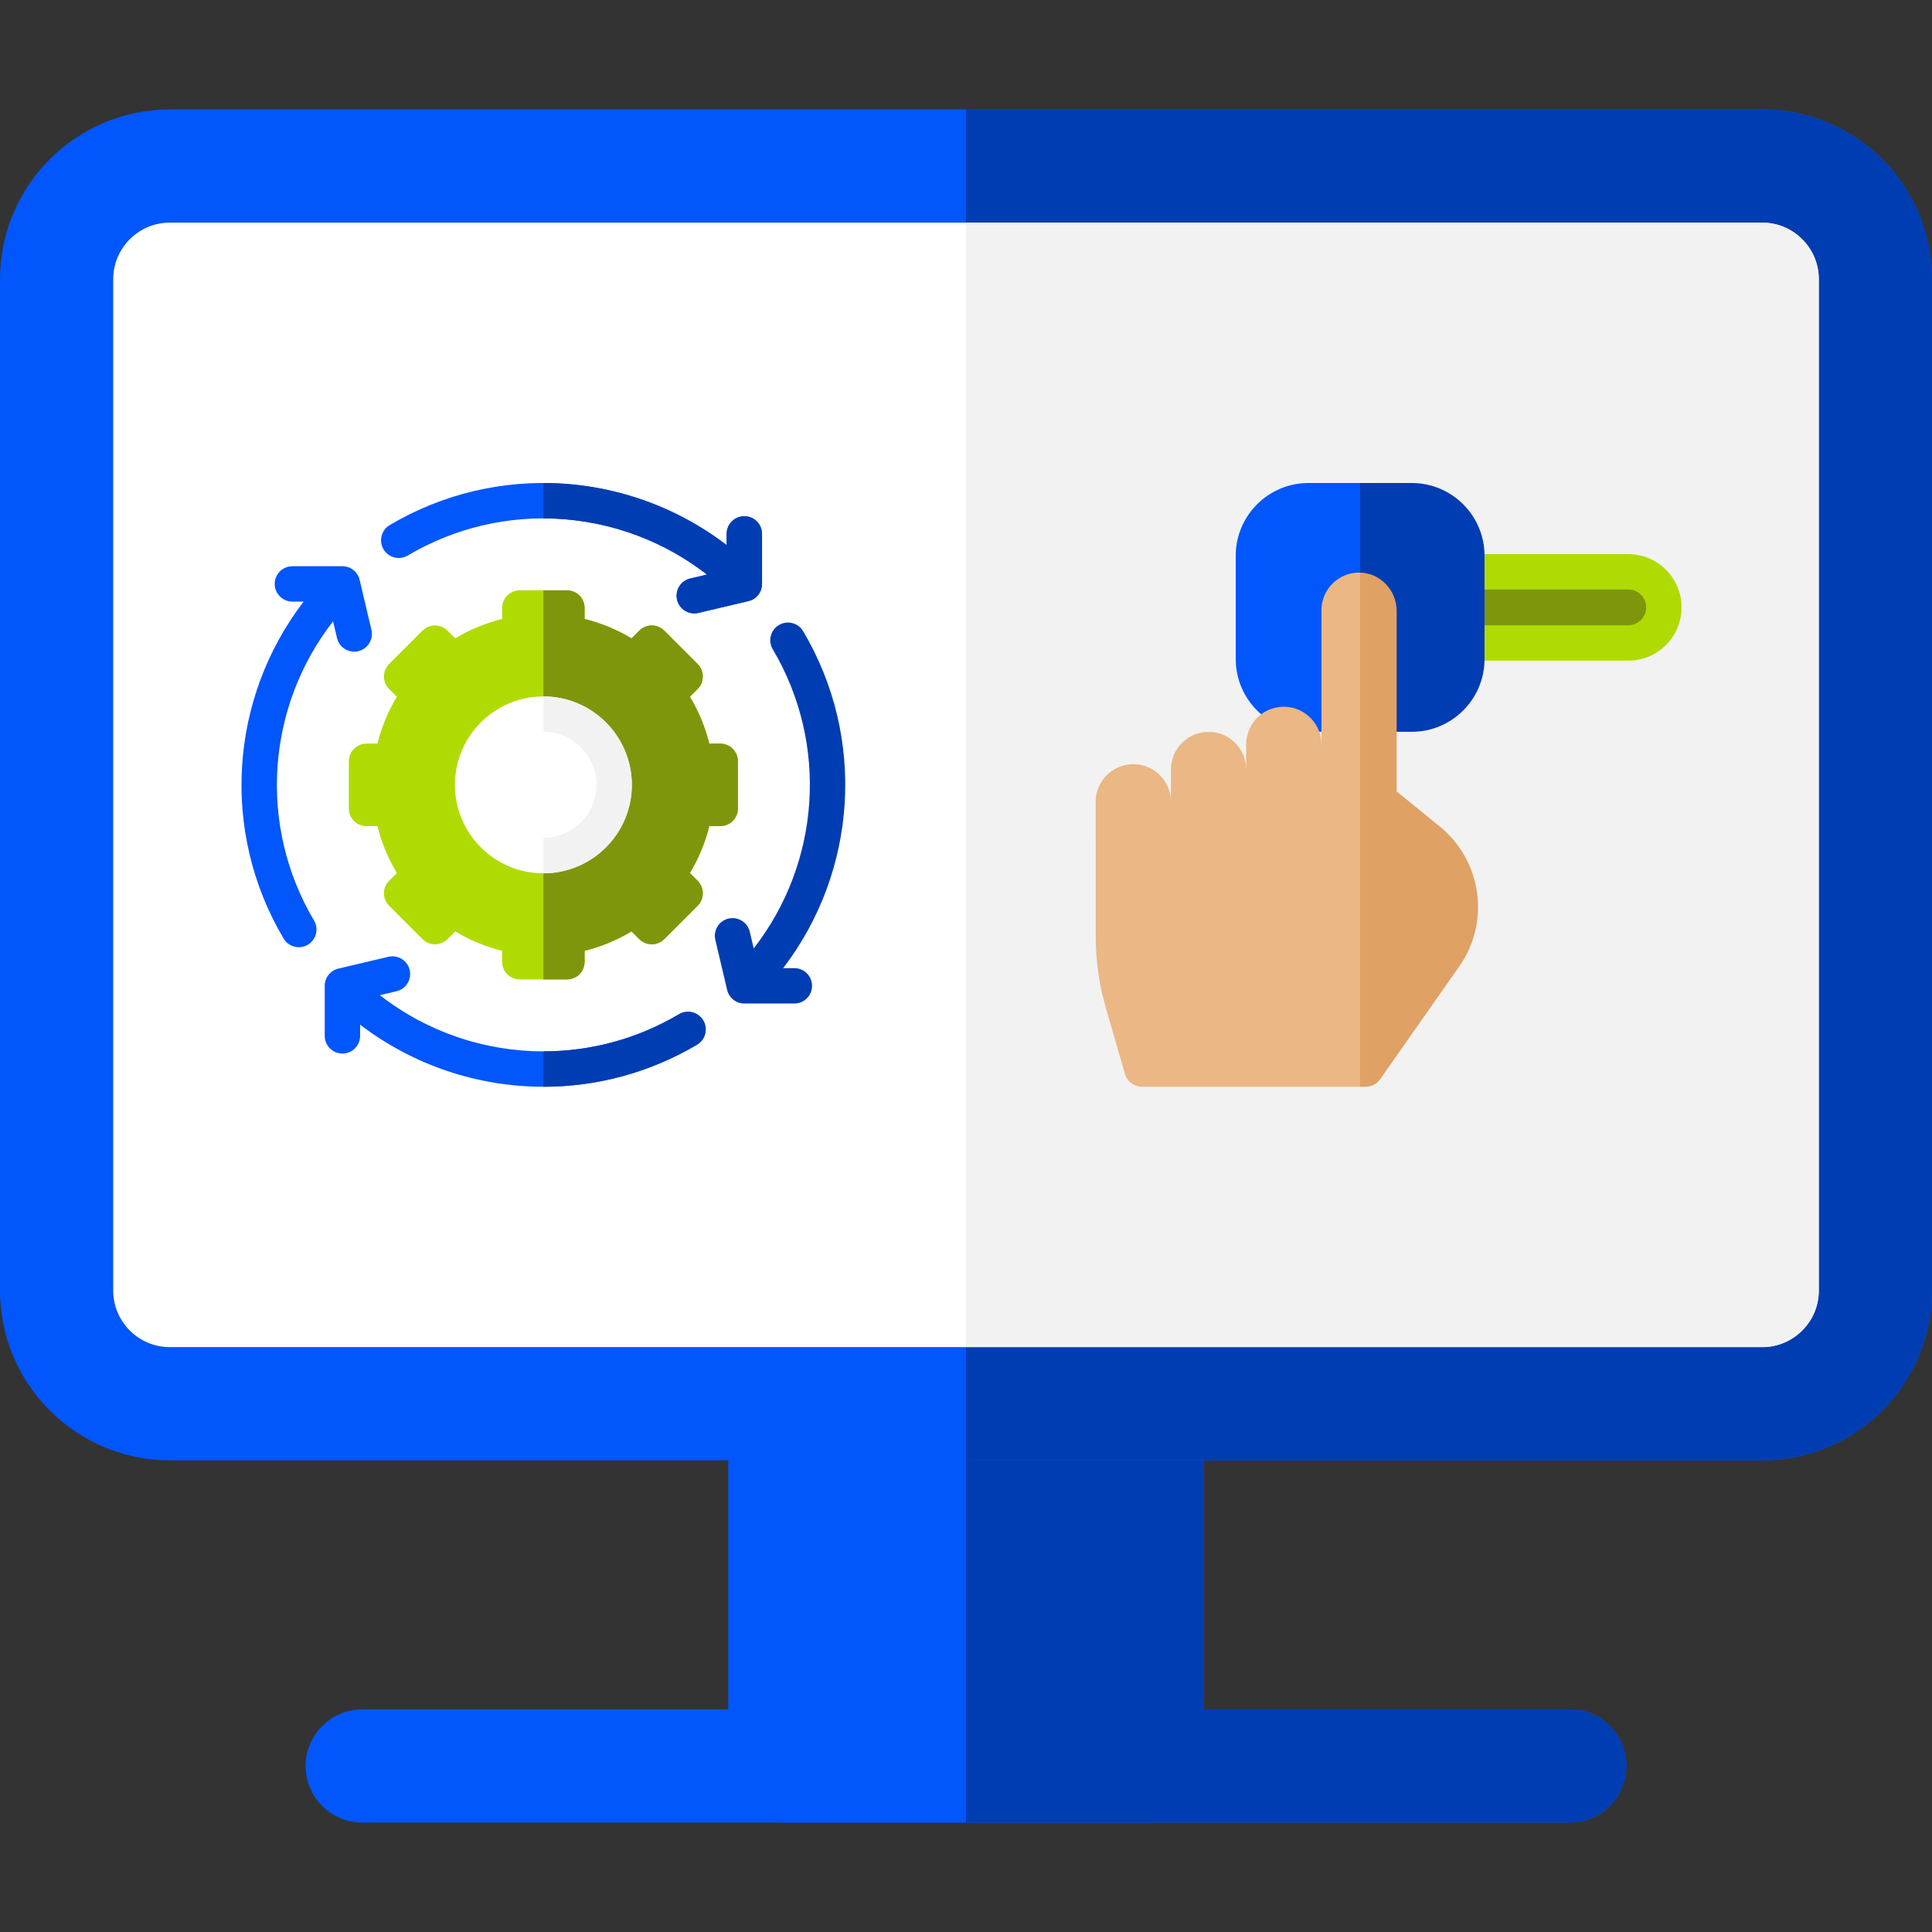 <svg xmlns="http://www.w3.org/2000/svg" width="64" height="64" viewBox="0 0 64 64" fill="none"><rect x="0" y="0" width="64" height="64" fill="#333333" stroke="none"/><path d="M39.875 46.5V58.5C39.875 59.535 39.035 60.375 38 60.375H26C24.965 60.375 24.125 59.535 24.125 58.5V46.5C24.125 45.465 24.965 44.625 26 44.625H38C39.035 44.625 39.875 45.465 39.875 46.5Z" fill="#0156FC"></path><path d="M39.875 46.5V58.5C39.875 59.535 39.035 60.375 38 60.375H32V44.625H38C39.035 44.625 39.875 45.465 39.875 46.5Z" fill="#013DB2"></path><path d="M58.375 3.625H5.625C2.524 3.625 0 6.149 0 9.25V42.75C0 45.851 2.524 48.375 5.625 48.375H58.375C61.476 48.375 64 45.851 64 42.75V9.25C64 6.149 61.476 3.625 58.375 3.625Z" fill="#0156FC"></path><path d="M64 9.25V42.75C64 45.851 61.476 48.375 58.375 48.375H32V3.625H58.375C61.476 3.625 64 6.149 64 9.25Z" fill="#013DB2"></path><path d="M60.25 9.25V42.75C60.25 43.784 59.409 44.625 58.375 44.625H5.625C4.591 44.625 3.75 43.784 3.75 42.75V9.25C3.75 8.216 4.591 7.375 5.625 7.375H58.375C59.409 7.375 60.25 8.216 60.25 9.25Z" fill="white"></path><path d="M60.25 9.25V42.75C60.25 43.784 59.409 44.625 58.375 44.625H32V7.375H58.375C59.409 7.375 60.25 8.216 60.25 9.25Z" fill="#F2F2F2"></path><path d="M53.875 58.5C53.875 59.535 53.035 60.375 52 60.375H12C10.965 60.375 10.125 59.535 10.125 58.5C10.125 57.465 10.965 56.625 12 56.625H52C53.035 56.625 53.875 57.465 53.875 58.5Z" fill="#0156FC"></path><path d="M53.875 58.5C53.875 59.535 53.035 60.375 52 60.375H32V56.625H52C53.035 56.625 53.875 57.465 53.875 58.5Z" fill="#013DB2"></path><g clip-path="url(#clip0_5365_365)"><path d="M23.859 24.633H23.497C23.361 24.088 23.144 23.562 22.854 23.08L23.11 22.824C23.339 22.595 23.339 22.224 23.11 21.995L22.005 20.89C21.776 20.661 21.405 20.661 21.176 20.89L20.92 21.146C20.438 20.856 19.912 20.639 19.367 20.503V20.141C19.367 19.817 19.105 19.555 18.781 19.555H17.219C16.895 19.555 16.633 19.817 16.633 20.141V20.503C16.088 20.639 15.562 20.856 15.08 21.146L14.824 20.89C14.595 20.661 14.224 20.661 13.995 20.89L12.89 21.995C12.661 22.224 12.661 22.595 12.89 22.824L13.146 23.08C12.856 23.562 12.638 24.088 12.503 24.633H12.141C11.817 24.633 11.555 24.895 11.555 25.219V26.781C11.555 27.105 11.817 27.367 12.141 27.367H12.503C12.639 27.912 12.856 28.438 13.146 28.92L12.89 29.176C12.661 29.405 12.661 29.776 12.89 30.005L13.995 31.11C14.224 31.339 14.595 31.339 14.824 31.11L15.08 30.854C15.562 31.144 16.088 31.362 16.633 31.497V31.859C16.633 32.183 16.895 32.445 17.219 32.445H18.781C19.105 32.445 19.367 32.183 19.367 31.859V31.497C19.912 31.361 20.438 31.144 20.92 30.854L21.176 31.11C21.405 31.339 21.776 31.339 22.005 31.11L23.11 30.005C23.339 29.776 23.339 29.405 23.11 29.176L22.854 28.92C23.144 28.438 23.362 27.912 23.497 27.367H23.859C24.183 27.367 24.445 27.105 24.445 26.781V25.219C24.445 24.895 24.183 24.633 23.859 24.633ZM18 28.344C16.706 28.344 15.656 27.294 15.656 26C15.656 24.706 16.706 23.656 18 23.656C19.294 23.656 20.344 24.706 20.344 26C20.344 27.294 19.294 28.344 18 28.344Z" fill="#B0DB02"></path><path d="M23.859 24.633H23.497C23.361 24.088 23.144 23.562 22.854 23.08L23.11 22.824C23.339 22.595 23.339 22.224 23.11 21.995L22.005 20.89C21.776 20.661 21.405 20.661 21.176 20.89L20.92 21.146C20.438 20.856 19.912 20.639 19.367 20.503V20.141C19.367 19.817 19.105 19.555 18.781 19.555H18V23.656C19.294 23.656 20.344 24.706 20.344 26C20.344 27.294 19.294 28.344 18 28.344V32.445H18.781C19.105 32.445 19.367 32.183 19.367 31.859V31.497C19.912 31.361 20.438 31.144 20.92 30.854L21.176 31.11C21.405 31.339 21.776 31.339 22.005 31.11L23.11 30.005C23.339 29.776 23.339 29.405 23.11 29.176L22.854 28.92C23.144 28.438 23.362 27.912 23.497 27.367H23.859C24.183 27.367 24.445 27.105 24.445 26.781V25.219C24.445 24.895 24.183 24.633 23.859 24.633Z" fill="#7E960C"></path><path d="M23.296 33.803C23.131 33.525 22.771 33.433 22.493 33.597C21.096 34.425 19.546 34.828 18.005 34.828C16.073 34.828 14.158 34.194 12.582 32.966L13.135 32.836C13.45 32.762 13.645 32.446 13.571 32.131C13.497 31.816 13.181 31.621 12.866 31.695L11.209 32.086C10.944 32.149 10.757 32.385 10.757 32.657V34.314C10.757 34.637 11.02 34.9 11.343 34.9C11.667 34.9 11.929 34.637 11.929 34.314V33.942C13.701 35.299 15.844 36 18.005 36C19.75 36 21.507 35.543 23.09 34.606C23.369 34.441 23.46 34.082 23.296 33.803Z" fill="#0156FC"></path><path d="M23.296 33.804C23.131 33.525 22.771 33.433 22.493 33.598C21.096 34.425 19.545 34.828 18.005 34.828C18.003 34.828 18.002 34.828 18 34.828V36C18.002 36 18.003 36 18.005 36C19.75 36 21.507 35.543 23.09 34.606C23.368 34.441 23.46 34.082 23.296 33.804Z" fill="#013DB2"></path><path d="M12.304 20.866L11.913 19.209C11.851 18.944 11.615 18.757 11.343 18.757H9.686C9.362 18.757 9.1 19.02 9.1 19.343C9.1 19.667 9.362 19.929 9.686 19.929H10.057C7.605 23.132 7.296 27.547 9.394 31.09C9.559 31.369 9.918 31.461 10.196 31.296C10.475 31.131 10.567 30.771 10.402 30.493C8.538 27.344 8.828 23.415 11.033 20.582L11.164 21.135C11.238 21.45 11.553 21.645 11.868 21.571C12.183 21.497 12.378 21.181 12.304 20.866Z" fill="#0156FC"></path><path d="M24.657 17.1C24.333 17.1 24.071 17.362 24.071 17.686V18.057C20.868 15.605 16.453 15.296 12.91 17.394C12.632 17.558 12.54 17.918 12.704 18.196C12.869 18.475 13.229 18.567 13.507 18.402C16.656 16.538 20.585 16.828 23.418 19.033L22.865 19.163C22.55 19.238 22.355 19.553 22.429 19.868C22.503 20.183 22.819 20.378 23.134 20.304L24.791 19.913C25.056 19.851 25.243 19.615 25.243 19.343V17.686C25.243 17.362 24.98 17.1 24.657 17.1Z" fill="#0156FC"></path><path d="M24.657 17.1C24.333 17.1 24.071 17.362 24.071 17.686V18.057C22.3 16.702 20.159 16.002 18 16V17.172C19.93 17.174 21.843 17.807 23.418 19.033L22.865 19.164C22.55 19.238 22.355 19.553 22.429 19.868C22.503 20.183 22.819 20.378 23.134 20.304L24.791 19.913C25.056 19.851 25.243 19.615 25.243 19.343V17.686C25.243 17.362 24.98 17.1 24.657 17.1Z" fill="#013DB2"></path><path d="M26.314 32.071H25.943C28.395 28.868 28.704 24.453 26.606 20.91C26.442 20.632 26.082 20.54 25.804 20.704C25.525 20.869 25.433 21.229 25.598 21.507C27.462 24.656 27.172 28.585 24.967 31.418L24.837 30.865C24.762 30.55 24.447 30.355 24.132 30.429C23.817 30.503 23.622 30.819 23.696 31.134L24.087 32.791C24.149 33.056 24.385 33.243 24.657 33.243H26.314C26.638 33.243 26.9 32.98 26.9 32.657C26.9 32.333 26.638 32.071 26.314 32.071Z" fill="#013DB2"></path><path d="M18 28.93C16.385 28.93 15.07 27.616 15.07 26C15.07 24.385 16.385 23.07 18 23.07C19.616 23.07 20.93 24.385 20.93 26C20.93 27.616 19.616 28.93 18 28.93ZM18 24.242C17.031 24.242 16.242 25.031 16.242 26C16.242 26.969 17.031 27.758 18 27.758C18.969 27.758 19.758 26.969 19.758 26C19.758 25.031 18.969 24.242 18 24.242Z" fill="white"></path><path d="M19.758 26C19.758 26.969 18.969 27.758 18 27.758V28.93C19.615 28.93 20.93 27.616 20.93 26C20.93 24.385 19.615 23.07 18 23.07V24.242C18.969 24.242 19.758 25.031 19.758 26Z" fill="#F2F2F2"></path></g><g clip-path="url(#clip1_5365_365)"><path d="M53.941 18.356H48.565C48.242 18.356 47.98 18.619 47.98 18.942V21.299C47.98 21.623 48.242 21.885 48.565 21.885H53.941C54.913 21.885 55.704 21.094 55.704 20.119C55.704 19.147 54.913 18.356 53.941 18.356Z" fill="#B0DB02"></path><path d="M48.37 20.713V19.528H53.941C54.267 19.528 54.532 19.793 54.532 20.119C54.532 20.447 54.267 20.713 53.941 20.713H48.37Z" fill="#7E960C"></path><path d="M49.177 18.409V21.832C49.177 23.161 48.096 24.242 46.767 24.242H45.056L43.188 20.121L45.056 16H46.767C48.096 16 49.177 17.081 49.177 18.409Z" fill="#013DB2"></path><path d="M43.344 16C42.016 16 40.935 17.081 40.935 18.409V21.832C40.935 23.161 42.016 24.242 43.344 24.242H45.056V16H43.344Z" fill="#0156FC"></path><path d="M47.699 27.384L46.266 26.216V20.24C46.266 19.561 45.734 18.987 45.056 18.968L43.188 29.53L45.056 36H45.24C45.431 36 45.61 35.907 45.72 35.75L48.34 32.013C49.372 30.54 49.092 28.52 47.699 27.384Z" fill="#DFA164"></path><path d="M45.056 18.968V36H37.829C37.568 36 37.338 35.827 37.266 35.577L36.633 33.39C36.411 32.623 36.298 31.826 36.298 31.027L36.296 26.56C36.296 26.216 36.435 25.904 36.661 25.679C36.887 25.453 37.199 25.314 37.543 25.314C38.231 25.314 38.789 25.872 38.789 26.56V25.49C38.789 25.147 38.929 24.835 39.154 24.609C39.38 24.383 39.691 24.244 40.035 24.244C40.723 24.244 41.281 24.802 41.281 25.49V24.658C41.281 24.315 41.42 24.003 41.646 23.777C41.781 23.642 41.946 23.538 42.131 23.476C42.255 23.435 42.389 23.412 42.527 23.412C42.894 23.412 43.224 23.57 43.452 23.823C43.652 24.044 43.774 24.337 43.774 24.658V20.214C43.774 19.514 44.351 18.948 45.056 18.968Z" fill="#EAB785"></path></g><defs><clipPath id="clip0_5365_365"><rect width="20" height="20" fill="white" transform="translate(8 16)"></rect></clipPath><clipPath id="clip1_5365_365"><rect width="20" height="20" fill="white" transform="translate(36 16)"></rect></clipPath></defs></svg>